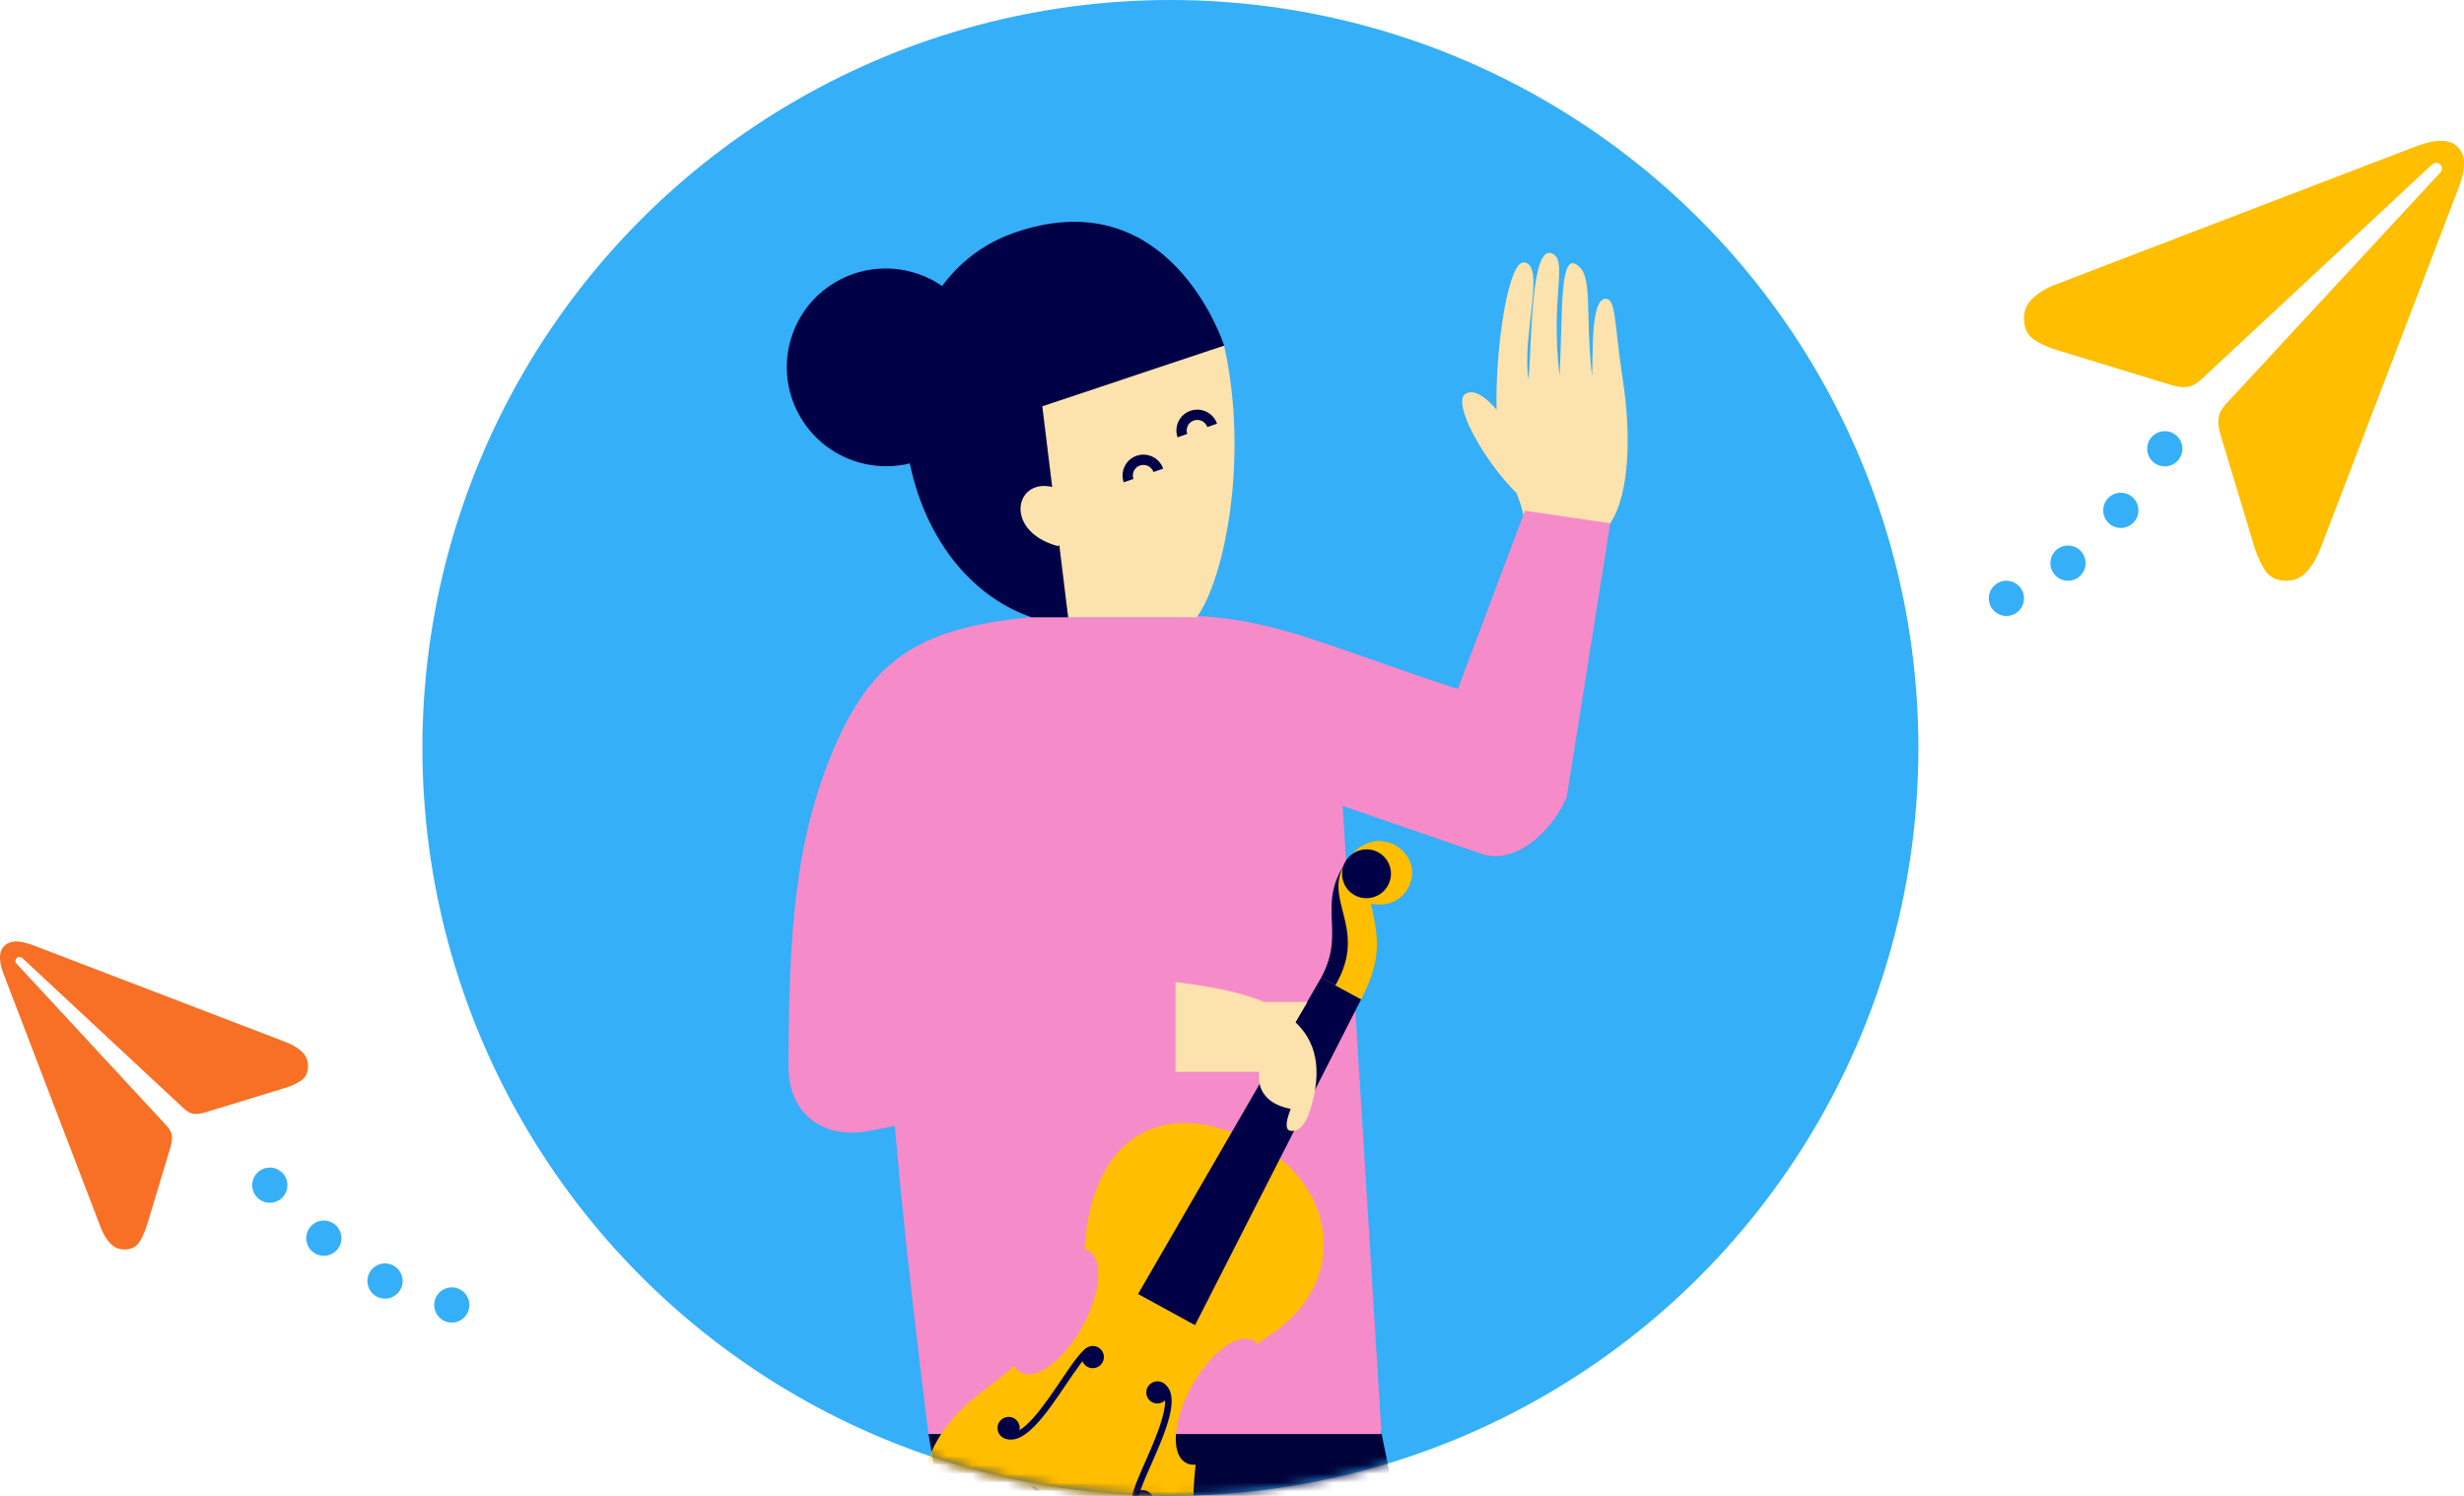 <svg width="280" height="170" viewBox="0 0 280 170" xmlns="http://www.w3.org/2000/svg" xmlns:xlink="http://www.w3.org/1999/xlink"><defs><circle id="a" cx="85" cy="85" r="85"/></defs><g fill="none" fill-rule="evenodd"><g transform="translate(48)"><mask id="b" fill="#fff"><use xlink:href="#a"/></mask><use fill="#35AFF7" xlink:href="#a"/><path fill="#00033A" mask="url(#b)" d="M57.508 162.974l1.78 10.396 51.804-.21-4.988-24.345z"/><path d="M122.071 46.563l-.005-.16-.01-.607-.002-.614c.023-6.532 1.4-15.533 3.133-15.361 2.494.246-.26 8.295.5 13.269l.031-.308.03-.344c.305-3.99.25-14.655 2.616-13.633 1.869.807-.208 4.825.859 13.872l.047-.905c.287-6.162-.01-12.711 1.763-11.773 2.116 1.12 1.033 5.187 1.874 12.677l.019-.201c.12-1.741-.23-8.522 1.527-8.523 1.169 0 .982 2.58 1.872 8.646l.113.754c.852 5.514.877 12.62-1.459 16.127l-.162.234-9.64 1.508c.274-2.028-.176-3.451-.838-5.175-3.875-3.843-7.334-10.313-5.823-11.275.979-.624 2.345.36 3.555 1.792z" fill="#FCE2AC" mask="url(#b)"/><path d="M125.283 58.047l-7.615 20.248-1.395-.456-1.39-.462c-12.953-4.34-19.014-7.32-28.413-7.414l-.482-.003-.033.183H69.18l-.905.094-.902.104-.9.116C55.825 71.911 50.87 75.5 46.783 85.022c-4.514 10.516-5.136 21.278-5.182 36.192-.017 5.299 3.886 8.307 9.113 7.32l2.976-.575.134 1.554.223 2.476.242 2.568c.785 8.132 1.858 17.605 3.218 28.417h51.486l-4.415-71.386 15.536 5.362c3.853 1.552 8.144-2.332 9.838-6.184l.092-.214 4.937-31.078-9.699-1.427z" fill="#F68BC9" mask="url(#b)"/><path d="M102.142 111.091c2.91-5.389-.739-8.173 3.009-13.432l2.253 11.356-3.651 2.957-1.61-.881z" fill="#000047" mask="url(#b)"/><path d="M96.103 151.883c-.42.274-.82.565-1.21.867a1.732 1.732 0 0 0-.475-.398c-1.756-.96-4.892 1.372-7.006 5.208-2.114 3.837-2.404 7.725-.649 8.684.327.179.703.243 1.11.205a39.3 39.3 0 0 0-.265 5.142c.3 29.275-48.508 4.704-23.6-13.745a48.436 48.436 0 0 0 3.25-2.624c.182.329.422.59.728.757 1.756.96 4.893-1.372 7.006-5.208 2.114-3.836 2.404-7.724.649-8.683a1.681 1.681 0 0 0-.425-.157c.026-.218.055-.435.073-.653.959-11.76 8.629-17.271 19.96-11.077 8.252 4.511 10.46 15.422.854 21.682" fill="#FFBE00" mask="url(#b)"/><path fill="#000047" mask="url(#b)" d="M87.8 150.6l-6.475-3.54 20.817-35.969 4.533 2.478zm-12.014 21.806l-6.476-3.54 1.898 4.202zm-9.411-9.68l-.357.648c2.233 1.222 4.866-2.682 7.19-6.127.97-1.44 2.301-3.412 2.74-3.43l.33-.655c-.843-.46-1.79.868-3.683 3.674-1.932 2.864-4.578 6.788-6.22 5.89"/><path d="M76.788 153.124a1.264 1.264 0 0 0-1.713.502 1.254 1.254 0 0 0 .495 1.708 1.265 1.265 0 0 0 1.712-.502 1.254 1.254 0 0 0-.494-1.708m-9.564 8.062a1.264 1.264 0 0 0-1.712.502 1.254 1.254 0 0 0 .494 1.708c.61.333 1.376.108 1.712-.502a1.255 1.255 0 0 0-.494-1.708m16.538-3.378l.358-.648c2.233 1.22.341 5.53-1.328 9.33-.698 1.59-1.654 3.768-1.433 4.146l-.378.63c-.843-.461-.226-1.971 1.134-5.07 1.388-3.16 3.29-7.49 1.647-8.388" fill="#000047" mask="url(#b)"/><path d="M81.222 171.714a1.254 1.254 0 0 1-.495-1.708 1.264 1.264 0 0 1 1.713-.502c.609.333.83 1.097.494 1.707a1.264 1.264 0 0 1-1.712.503m1.692-12.366a1.254 1.254 0 0 1-.495-1.708 1.265 1.265 0 0 1 1.712-.501c.61.332.831 1.097.495 1.707a1.265 1.265 0 0 1-1.712.502" fill="#000047" mask="url(#b)"/><path d="M103.753 111.972c3.903-6.74-1.875-9.808 1.398-14.313 3.273-4.505 8.6-.818 7.054 2.844-1.275 3.021-4.424 2.18-4.424 2.18l.281 1.302c.613 2.947.82 5.347-1.387 9.584l-2.922-1.597z" fill="#FFBE00" mask="url(#b)"/><path d="M109.447 97.552a2.775 2.775 0 0 0-3.903-.4 2.775 2.775 0 0 0-.42 3.9 2.774 2.774 0 0 0 3.904.402 2.774 2.774 0 0 0 .419-3.902" fill="#000047" mask="url(#b)"/><path d="M91.104 39.277c2.875 12.895.007 26.627-3.117 30.874l-14.607-.004-4.498-24.497 22.222-6.373z" fill="#FCE2AC" mask="url(#b)"/><path d="M70.444 46.173l20.66-6.896-.09-.266c-.817-2.285-7.228-18.4-23.853-12.523-17.875 6.32-15.694 37.415 2.025 43.658l4.194.001-2.936-23.974z" fill="#000047" mask="url(#b)"/><path d="M72.236 62.072c-6.67-1.812-4.68-8.596.23-6.422 4.91 2.173-.23 6.422-.23 6.422" fill="#FCE2AC" mask="url(#b)"/><path d="M46.882 32.102c-5.337 3.18-7.067 10.076-3.864 15.404 3.203 5.33 10.125 7.071 15.462 3.893 5.337-3.18 7.067-10.077 3.864-15.405-3.202-5.328-10.126-7.07-15.462-3.892z" fill="#000047" mask="url(#b)"/><path d="M83.626 53.453a1.794 1.794 0 0 0-2.278-1.1 1.776 1.776 0 0 0-1.097 2.268m9.495-6.281a1.793 1.793 0 0 0-2.278-1.1 1.776 1.776 0 0 0-1.097 2.268" stroke="#000047" stroke-width="1.17" mask="url(#b)"/><path d="M85.577 121.81v-10.2l1.436.194c2.666.368 5.875.895 8.602 2.066h4.956l-1.356 2.308c2.221 2.099 3.164 5.162 1.66 10.038h-.012c-.569 1.72-1.314 2.443-2.224 2.292-.752-.125-.382-1.44.038-2.481-3.758-.723-3.682-3.32-3.587-4.034l.031-.182h-9.544z" fill="#FCE2AC" mask="url(#b)"/></g><circle fill="#35AFF7" cx="246" cy="51" r="2"/><circle fill="#35AFF7" cx="241" cy="58" r="2"/><circle fill="#35AFF7" cx="235" cy="64" r="2"/><circle fill="#35AFF7" cx="228" cy="68" r="2"/><circle fill="#35AFF7" transform="scale(-1 1) rotate(10 0 -215.762)" cx="30.661" cy="134.692" r="2"/><circle fill="#35AFF7" transform="scale(-1 1) rotate(10 0 -279.912)" cx="36.8" cy="140.717" r="2"/><circle fill="#35AFF7" transform="scale(-1 1) rotate(10 0 -354.492)" cx="43.751" cy="145.584" r="2"/><circle fill="#35AFF7" transform="scale(-1 1) rotate(10 0 -438.503)" cx="51.339" cy="148.308" r="2"/><path d="M259.842 66c.884 0 1.643-.34 2.278-1.02.635-.682 1.17-1.599 1.607-2.753l15.612-40.764a11.5 11.5 0 0 0 .49-1.53 5.72 5.72 0 0 0 .17-1.316c0-.808-.237-1.446-.713-1.915-.476-.468-1.118-.702-1.926-.702-.4 0-.835.057-1.306.17-.471.115-.977.27-1.518.468L233.57 32.34c-1.018.391-1.867.9-2.548 1.528-.68.627-1.021 1.39-1.021 2.289 0 1.11.376 1.919 1.127 2.426.752.508 1.704.932 2.855 1.273l12.546 3.839c.79.247 1.448.34 1.975.281.526-.06 1.067-.34 1.623-.84l26.217-24.42a.696.696 0 0 1 .942-.024.58.58 0 0 1 .204.445.727.727 0 0 1-.207.496L252.93 45.932c-.477.531-.752 1.061-.823 1.59-.072.53.014 1.2.258 2.01l3.705 12.277c.373 1.212.814 2.214 1.322 3.005.508.79 1.325 1.186 2.45 1.186z" fill="#FFBE00" fill-rule="nonzero"/><path d="M14.11 142c-.618 0-1.15-.238-1.594-.715-.445-.476-.82-1.118-1.125-1.926L.462 110.824a8.082 8.082 0 0 1-.343-1.072 4.004 4.004 0 0 1-.119-.92c0-.566.167-1.012.5-1.34.333-.328.782-.492 1.348-.492.28 0 .584.04.914.12.33.08.684.188 1.062.326l28.678 10.993c.712.273 1.307.63 1.783 1.07.477.438.715.972.715 1.602 0 .776-.263 1.343-.79 1.698-.526.355-1.192.652-1.998.891l-8.782 2.687c-.553.173-1.014.239-1.382.197-.369-.042-.747-.238-1.137-.588L2.56 108.902a.487.487 0 0 0-.66-.017.407.407 0 0 0-.143.312.51.51 0 0 0 .145.347l17.046 18.409c.335.371.527.742.577 1.113.05.37-.01.84-.18 1.407l-2.594 8.593c-.261.849-.57 1.55-.926 2.104-.356.553-.927.83-1.714.83z" fill="#F77026" fill-rule="nonzero"/></g></svg>